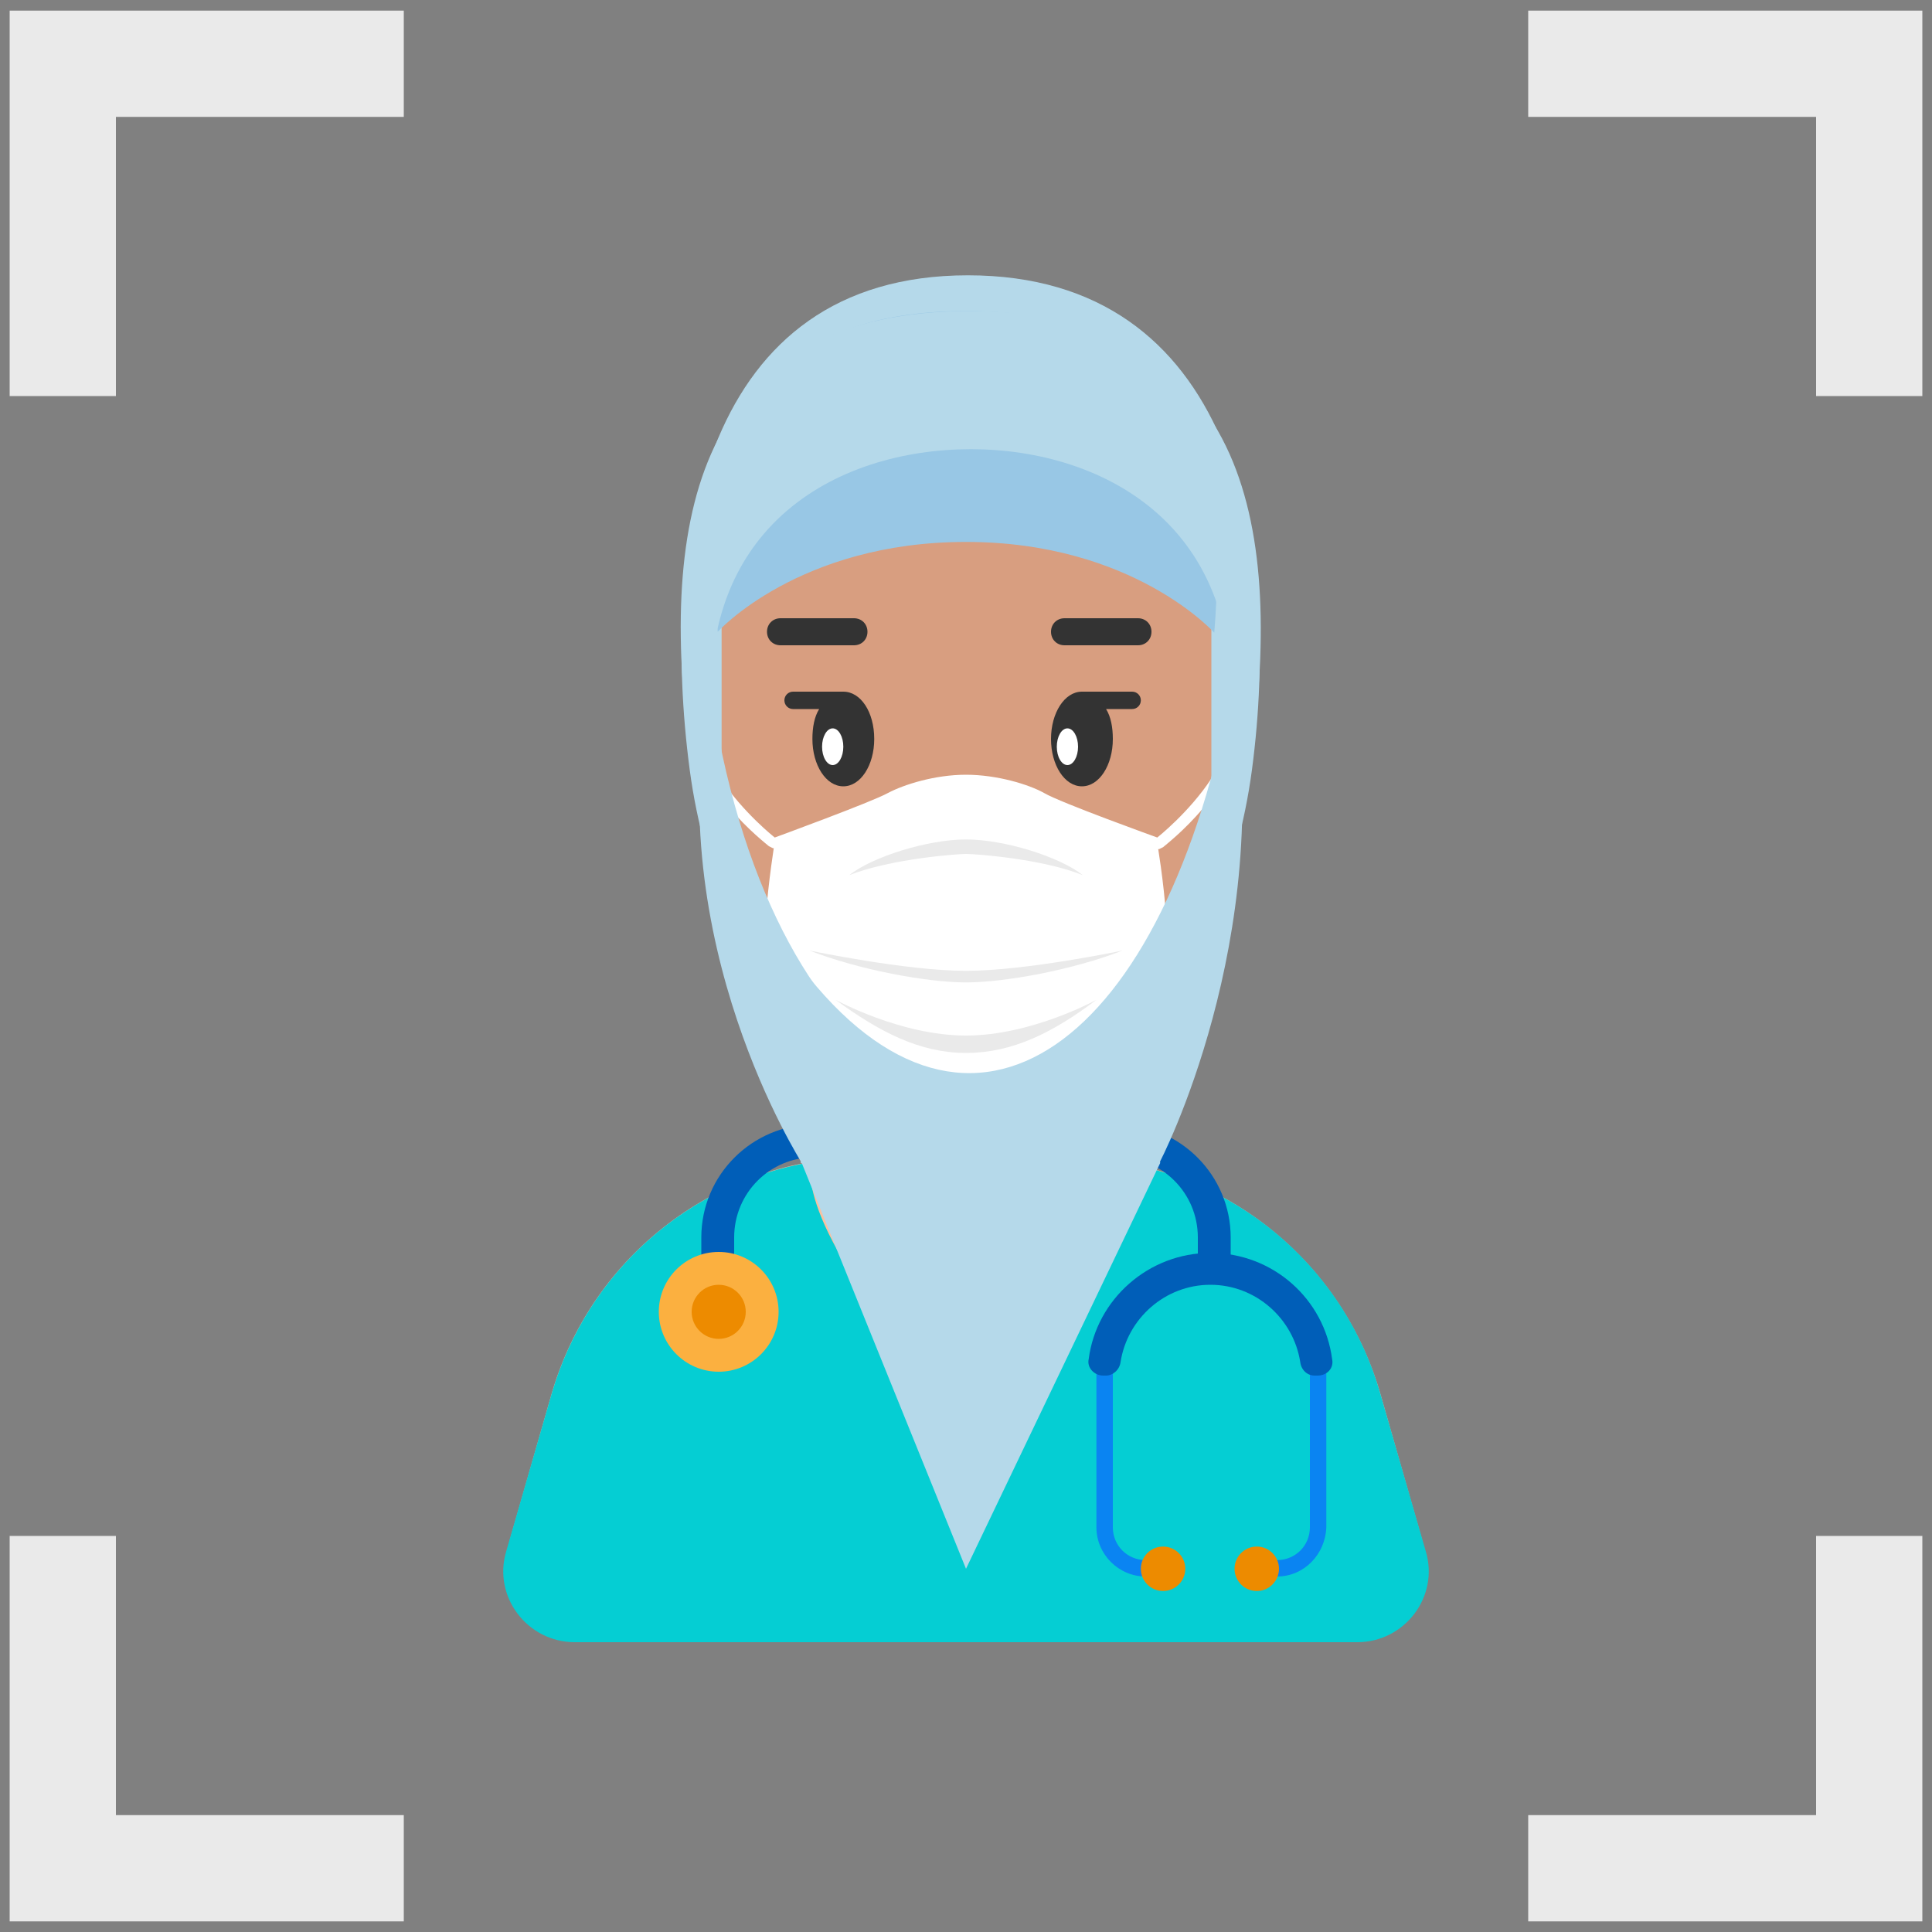 <?xml version="1.0" encoding="utf-8"?>
<!-- Generator: Adobe Illustrator 26.4.1, SVG Export Plug-In . SVG Version: 6.00 Build 0)  -->
<svg version="1.1" id="Layer_1" xmlns="http://www.w3.org/2000/svg" xmlns:xlink="http://www.w3.org/1999/xlink" x="0px" y="0px"
	 viewBox="0 0 200 200" style="enable-background:new 0 0 200 200;" xml:space="preserve">
<rect x="0" y="0" width="200" height="200" fill="#808080" stroke="none"/>
<style type="text/css">
	.st0{fill:#B5D9EA;}
	.st1{fill:none;stroke:#EAEAEA;stroke-width:11;stroke-miterlimit:10;}
	.st2{fill:#F9C1A0;}
	.st3{fill:#05CED3;}
	.st4{fill:#005EB8;}
	.st5{fill:#D89E80;}
	.st6{fill:#333333;}
	.st7{fill:#FFFFFF;}
	.st8{fill:#FBB040;}
	.st9{fill:#ED8B00;}
	.st10{fill:#0A84F2;}
	.st11{fill:#EAEAEA;}
	.st12{fill:#98C7E5;}
</style>
<path class="st0" d="M129.6,79.7c-3,22.5-17.7,37.4-29.1,37.4s-26.1-14.9-29.1-37.4c-3.1-23.4,1.4-51.2,28.8-51.2
	C127.7,28.5,132.7,56.4,129.6,79.7z"/>
<g>
	<polyline class="st1" points="6.5,41 6.5,6.6 41.8,6.6 	"/>
	<polyline class="st1" points="193.5,41 193.5,6.6 158.2,6.6 	"/>
	<polyline class="st1" points="6.5,159 6.5,193.4 41.8,193.4 	"/>
	<polyline class="st1" points="193.5,159 193.5,193.4 158.2,193.4 	"/>
</g>
<g>
	<path class="st2" d="M147.1,159l-4.2-14.7c-4.2-14.5-17.4-24.5-32.5-24.5H89.6c-15.1,0-28.3,10-32.5,24.5L52.9,159
		c-1.6,5.5,2.6,11,8.3,11h77.6C144.6,170,148.7,164.5,147.1,159z"/>
	<path class="st3" d="M142.9,144.3c-3.6-12.7-14.2-21.9-26.9-24c0,0,2.5,6.7-16,26.1c-18.5-19.4-16-26-16-26.1
		c-12.7,2.1-23.2,11.3-26.9,24l-4.7,16.3c-1.4,4.7,2.2,9.4,7.1,9.4H100h40.5c4.9,0,8.5-4.7,7.1-9.4L142.9,144.3z"/>
	<path class="st4" d="M76,130.2v-2.1c0-4.6,3.7-8.3,8.3-8.3h31.4c4.6,0,8.3,3.7,8.3,8.3v2.1h3.4v-2.1c0-6.4-5.2-11.7-11.7-11.7H84.3
		c-6.4,0-11.7,5.2-11.7,11.7v2.1H76z"/>
	<path class="st5" d="M74.7,53.4v32.2c0,10.6,6.5,19.6,15.7,23.4v17.2h19.3v-17.2c9.2-3.8,15.7-12.9,15.7-23.4V53.4H74.7z"/>
	<path class="st6" d="M88.4,66.8h-7.6c-0.8,0-1.4-0.6-1.4-1.4v0c0-0.8,0.6-1.4,1.4-1.4h7.6c0.8,0,1.4,0.6,1.4,1.4v0
		C89.8,66.2,89.2,66.8,88.4,66.8z"/>
	<path class="st6" d="M117.8,66.8h-7.6c-0.8,0-1.4-0.6-1.4-1.4v0c0-0.8,0.6-1.4,1.4-1.4h7.6c0.8,0,1.4,0.6,1.4,1.4v0
		C119.2,66.2,118.6,66.8,117.8,66.8z"/>
	<path class="st6" d="M87.3,71.6h-5.2c-0.5,0-0.9,0.4-0.9,0.9s0.4,0.9,0.9,0.9h2.7c-0.5,0.8-0.7,1.9-0.7,3.1c0,2.7,1.4,4.9,3.2,4.9
		c1.8,0,3.2-2.2,3.2-4.9C90.5,73.7,89.1,71.6,87.3,71.6z"/>
	<ellipse class="st7" cx="86.2" cy="77.3" rx="1.1" ry="1.9"/>
	<path class="st6" d="M112,71.6h5.2c0.5,0,0.9,0.4,0.9,0.9s-0.4,0.9-0.9,0.9h-2.7c0.5,0.8,0.7,1.9,0.7,3.1c0,2.7-1.4,4.9-3.2,4.9
		c-1.8,0-3.2-2.2-3.2-4.9S110.2,71.6,112,71.6z"/>
	<ellipse class="st7" cx="110.5" cy="77.3" rx="1.1" ry="1.9"/>
	<circle class="st8" cx="74.4" cy="135.8" r="6.2"/>
	<circle class="st9" cx="74.4" cy="135.8" r="2.8"/>
	<g>
		<path class="st10" d="M132.2,163.2v-1.7c1.9,0,3.4-1.5,3.4-3.4v-15.7c0-5.6-4.6-10.2-10.2-10.2c-5.6,0-10.2,4.6-10.2,10.2v15.7
			c0,1.9,1.5,3.4,3.4,3.4v1.7c-2.8,0-5.1-2.3-5.1-5.1v-15.7c0-6.6,5.3-11.9,11.9-11.9c6.6,0,11.9,5.3,11.9,11.9v15.7
			C137.2,160.9,135,163.2,132.2,163.2z"/>
	</g>
	<g>
		<path class="st4" d="M136.4,142.4h-0.3c-0.8,0-1.4-0.6-1.5-1.4c-0.7-4.5-4.6-8-9.3-8c-4.7,0-8.6,3.5-9.3,8
			c-0.1,0.8-0.8,1.4-1.5,1.4h-0.3c-0.9,0-1.7-0.8-1.5-1.7c0.8-6.2,6.2-11,12.6-11c6.5,0,11.8,4.8,12.6,11
			C138.1,141.6,137.4,142.4,136.4,142.4z"/>
	</g>
	<circle class="st9" cx="120.4" cy="162.4" r="2.3"/>
	<circle class="st9" cx="130.1" cy="162.4" r="2.3"/>
	<g>
		<path class="st7" d="M125.4,80.6c-2.3,3.5-5.6,6.1-5.6,6.1s-10-3.6-11.7-4.6c-1.6-0.9-4.9-1.9-8.1-1.9s-6.4,1-8.1,1.9
			c-1.6,0.9-11.7,4.6-11.7,4.6s-3.3-2.6-5.6-6.1c-1.6,5.8,1.9,17.2,4.4,19.7c1.4,1.8,11.4,13.4,20.9,13.4s19.6-11.7,20.9-13.4
			C123.5,97.8,127,86.4,125.4,80.6z M79.1,98.4c-1.8-2.9-3.9-9.9-3.7-14.9c2,2.4,4.1,4,4.2,4.1l0.2,0.1l0.2,0.1c0,0,0.1,0,0.1,0
			C79.8,89.8,79.2,94,79.1,98.4z M120.9,98.4c-0.1-4.4-0.7-8.6-1-10.5c0,0,0.1,0,0.1,0l0.2-0.1l0.2-0.1c0.1-0.1,2.2-1.7,4.2-4.1
			C124.8,88.5,122.7,95.5,120.9,98.4z"/>
		<path class="st11" d="M100,107.2c-6.8,0-13.5-3.7-13.5-3.7c4.5,3.3,8.7,5.5,13.5,5.5s9-2.1,13.5-5.5
			C113.5,103.5,106.8,107.2,100,107.2z"/>
		<path class="st11" d="M100,100.5c-6.2,0-16.2-2.1-16.2-2.1c5.1,2,12.2,3.3,16.2,3.3c4,0,11.1-1.3,16.2-3.3
			C116.2,98.4,106.2,100.5,100,100.5z"/>
		<path class="st11" d="M100,86.9c-4,0-9.7,1.8-12.1,3.7c4.3-1.7,11.2-2.2,12.1-2.2c1,0,7.9,0.5,12.1,2.2
			C109.7,88.7,104,86.9,100,86.9z"/>
	</g>
</g>
<path class="st12" d="M100,56.1c17.3,0,25.7,9.4,25.7,9.4c1.6-19.2-3.4-33.3-25.7-33.3c-22.3,0-27.4,14-25.7,33.2
	C74.3,65.4,82.7,56.1,100,56.1z"/>
<path class="st0" d="M127.6,70.8c-6.9,37.4-27.1,52.4-44.7,29.3l0,20.3h37.1C120.1,120.3,132.1,97.1,127.6,70.8z"/>
<path class="st0" d="M73.5,70.9c5.7,40.6,31.3,55.8,45.1,29.2l1.5,20.3l-20.1,42l-17-42C83,120.3,68.3,97.5,73.5,70.9z"/>
<path class="st0" d="M100.4,32.2c-27.5,0-32.2,20.2-29.1,44.9c3,23.7,17.8,39.4,29.2,39.4c11.4,0,26.2-15.7,29.2-39.4
	C132.8,52.5,127.9,32.2,100.4,32.2z M127.1,76.9c-2.7,21.5-16.2,36.5-26.6,36.5c-10.4,0-23.8-14.9-26.6-36.5
	c-2.8-22.4,12.8-30.4,26.6-30.4S129.9,54.6,127.1,76.9z"/>
</svg>
